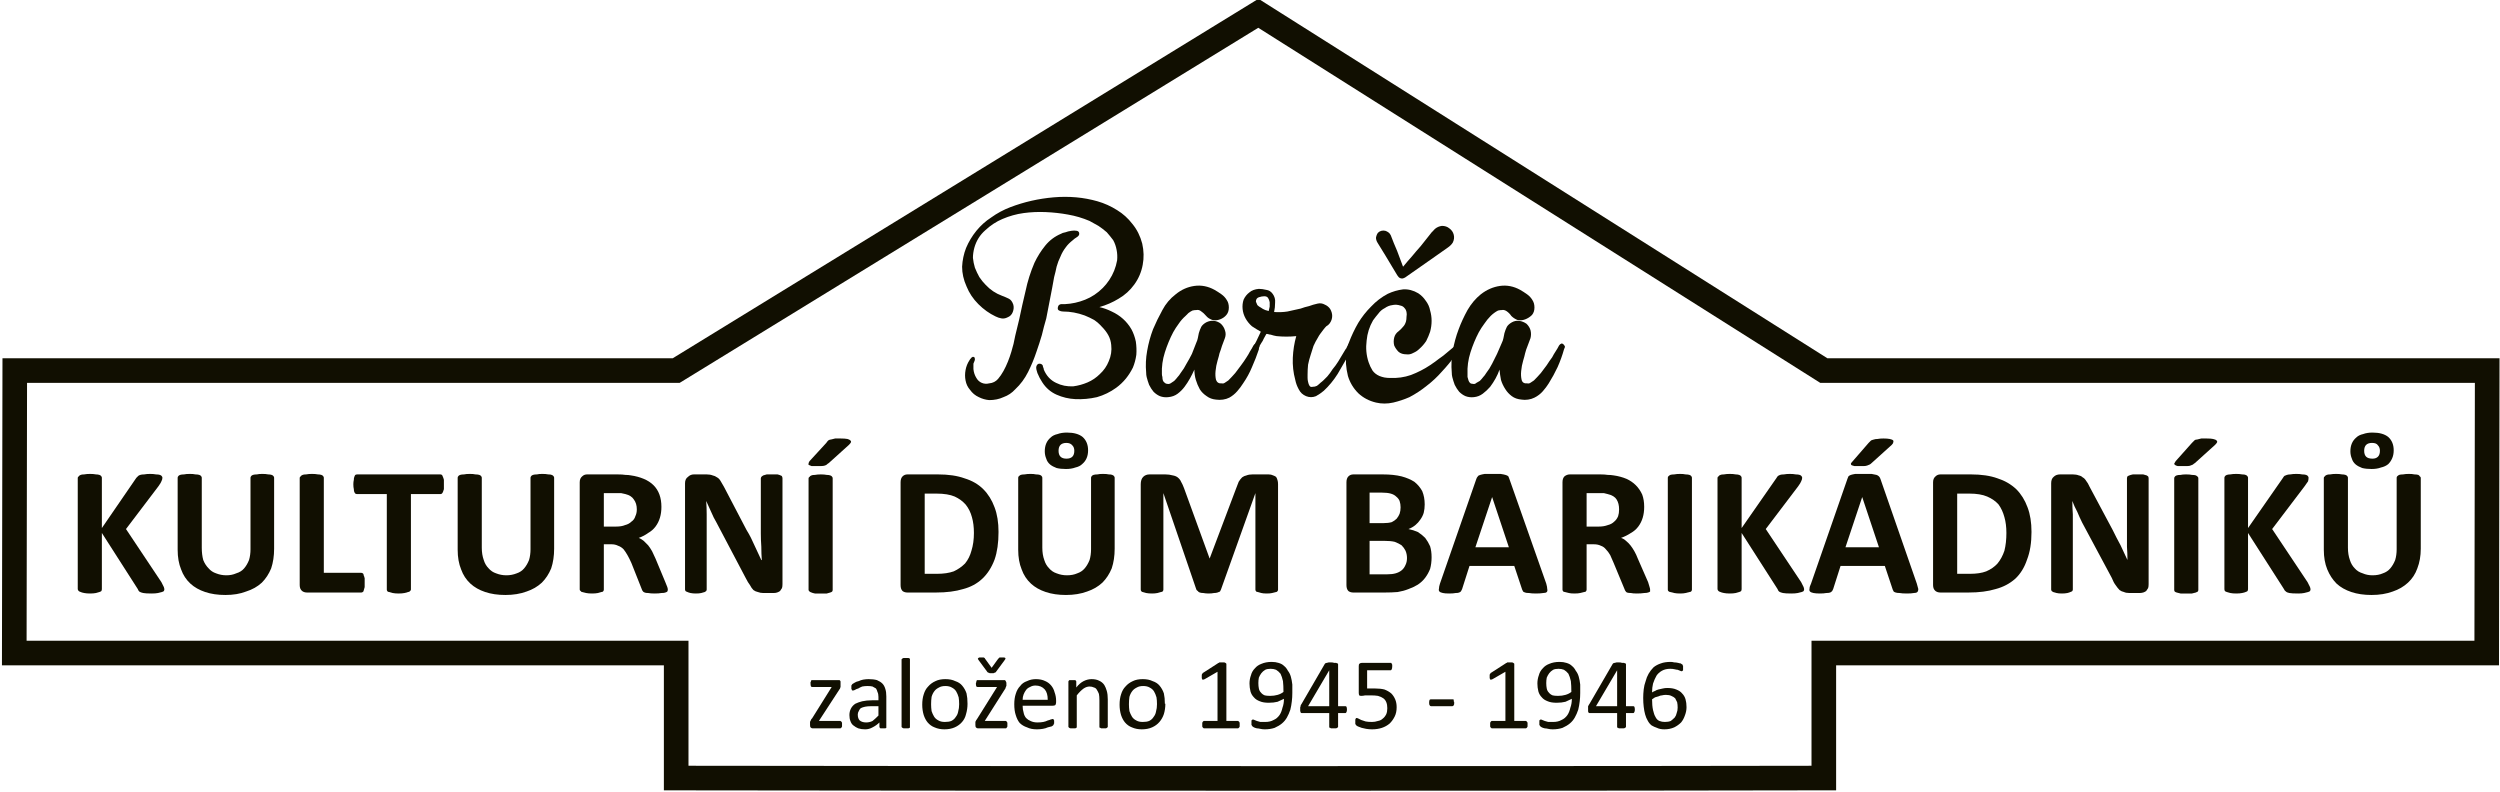 <?xml version="1.0" encoding="UTF-8"?> <svg xmlns="http://www.w3.org/2000/svg" version="1.2" viewBox="0 0 508 161" width="508" height="161"><title>Loga_verze0_03 (1)</title><style> tspan { white-space:pre } .s0 { fill: none;stroke: #110f01;stroke-width: 5 } .s1 { fill: #110f01 } </style><g id="_Artboards_"> </g><g id="Layer 1"><path id="&lt;Path&gt;" class="s0" d="m505.4 75.3h-134.8l-114.9-72.6-118.3 72.6h-134.4l-0.1 57.4c0 0 72.3 0 134.5 0 0 26.4 0 6.1 0 25.4 49 0.1 206.3 0.1 233.2 0 0-20.7 0-25.4 0-25.4h134.7z"></path><g id="&lt;Group&gt;"><path id="&lt;Compound Path&gt;" class="s1" d="m218.1 78.5q1.5-0.2 2.9-0.8 1.4-0.6 2.5-1.7 1.2-1.1 1.8-2.6 0.7-1.6 0.5-3.3-0.1-1.1-0.6-2-0.5-0.9-1.3-1.7-0.7-0.8-1.6-1.4-0.9-0.5-1.9-0.9-1.1-0.4-2.2-0.6-1.1-0.2-2.2-0.2-0.4 0-0.8-0.2-0.4-0.2-0.2-0.8 0.1-0.4 0.6-0.5 0.4 0 0.8 0 2.1-0.1 4.1-0.9 2-0.8 3.6-2.4 0.7-0.7 1.3-1.6 0.6-0.9 1-1.9 0.4-1 0.6-2.1 0.1-1.1-0.1-2.1-0.2-1.1-0.7-2-0.6-0.8-1.3-1.6-0.8-0.7-1.7-1.3-0.9-0.5-1.8-1-2.1-0.9-4.4-1.3-2.2-0.4-4.5-0.5-2.3-0.1-4.5 0.2-2.2 0.3-4.3 1.2-1.9 0.8-3.5 2.3-1.6 1.4-2.2 3.5-0.3 1.1-0.3 2.1 0.1 1 0.4 2 0.4 1 0.9 1.9 0.6 0.9 1.3 1.6 1.4 1.5 3.3 2.2 0.8 0.3 1.4 0.6 0.6 0.3 0.9 1.2 0.2 0.7-0.1 1.5-0.3 0.8-1.1 1.1-0.6 0.3-1.2 0.2-0.6-0.1-1.2-0.4-1.9-0.9-3.5-2.5-1.6-1.6-2.4-3.6-0.9-2-0.9-4 0.1-2 0.8-3.8 0.8-1.9 2.1-3.5 1.3-1.6 3-2.7 1.8-1.3 3.9-2.1 2.1-0.8 4.3-1.3 2.2-0.5 4.5-0.7 2.3-0.2 4.6 0 2.2 0.2 4.3 0.8 2.1 0.6 4 1.8 1.8 1.1 3.1 2.8 1.4 1.7 2 4 0.5 2.2 0.1 4.3-0.4 2.2-1.7 4-1.3 1.8-3.2 2.9-1.8 1.1-3.9 1.7 1.3 0.3 2.5 0.9 1.3 0.6 2.3 1.5 1 0.9 1.7 2.1 0.6 1.1 0.9 2.5 0.2 1.4 0.1 2.7-0.2 1.4-0.7 2.6-0.6 1.2-1.4 2.2-0.9 1.1-2 1.9-1.8 1.3-3.9 1.9-2.2 0.5-4.4 0.4-2-0.1-3.8-0.9-1.8-0.8-2.9-2.5-0.6-0.9-1-1.9-0.1-0.3-0.2-0.7-0.1-0.4 0-0.7 0.2-0.5 0.6-0.5 0.5 0 0.7 0.4 0 0.2 0.1 0.4 0.1 0.2 0.1 0.4 0.8 1.9 2.5 2.7 1.6 0.8 3.5 0.7zm-11.8 0.6q-1 1.1-2.4 1.6-1.3 0.6-2.9 0.6-1.1-0.1-2.1-0.6-1.1-0.5-1.8-1.5-0.7-0.8-0.9-1.9-0.2-1 0-2.1 0.2-1.1 0.8-2 0.1-0.2 0.3-0.4 0.1-0.2 0.4-0.3 0.1 0 0.3 0.1 0.1 0.2 0.1 0.4 0 0.2-0.1 0.4-0.1 0.3-0.2 0.5 0 0.3 0 0.5 0 0.3 0 0.6 0.1 1 0.6 1.8 0.4 0.7 1.1 1 0.7 0.3 1.5 0.1 1.1-0.1 1.8-0.9 0.6-0.7 1.1-1.6 0.5-0.9 0.9-1.9 0.4-1 0.7-2 0.5-1.6 0.8-3.3 0.4-1.6 0.8-3.3 0.6-2.9 1.3-5.8 0.6-2.9 1.8-5.7 0.9-1.9 2.2-3.5 1.3-1.6 3.2-2.4 0.3-0.2 0.9-0.3 0.5-0.2 1.2-0.3 0.6-0.1 1.1 0 0.5 0.1 0.5 0.6 0 0.4-0.5 0.7-0.5 0.3-0.8 0.6-0.9 0.7-1.4 1.4-0.7 0.9-1.1 1.9-0.5 1-0.8 2.1-0.2 1-0.5 2.1-0.2 1.1-0.4 2.2-0.3 1.6-0.6 3.1-0.3 1.6-0.6 3.1-0.5 1.7-0.9 3.4-0.5 1.7-1.1 3.4-0.7 2.1-1.7 4.1-1 2-2.6 3.5z"></path><path id="&lt;Compound Path&gt;" class="s1" d="m233 76.6q-0.1-0.4-0.1-0.9-0.2-2.2 0.2-4.4 0.4-2.3 1.2-4.4 0.8-1.9 1.9-3.9 1-1.9 2.7-3.2 1.7-1.4 3.8-1.7 2.1-0.3 4.1 0.8 0.7 0.4 1.4 0.9 0.7 0.5 1.1 1.2 0.4 0.6 0.4 1.5 0 0.9-0.5 1.5-0.5 0.6-1.3 0.9-0.8 0.3-1.6 0.1-0.8-0.3-1.2-0.8-0.5-0.6-1.1-1-0.4-0.3-0.9-0.2-0.4 0-0.8 0.1-0.4 0.2-0.8 0.5-0.3 0.3-0.6 0.6-0.8 0.7-1.4 1.6-0.6 0.8-1.1 1.7-1 1.9-1.7 4.1-0.7 2.2-0.6 4.4 0 0.3 0.1 0.6 0 0.4 0.1 0.7 0.1 0.3 0.4 0.5 0.2 0.2 0.5 0.2 0.4 0.1 0.8-0.2 0.3-0.2 0.6-0.4 0.4-0.4 0.7-0.8 0.3-0.3 0.6-0.8 0.7-0.9 1.2-1.9 0.6-1 1.1-2l0.9-2.3q0.2-0.4 0.3-0.9 0.1-0.5 0.2-1 0.2-0.7 0.5-1.3 0.3-0.5 1-0.9 0.8-0.4 1.6-0.3 0.8 0.1 1.4 0.6 0.6 0.6 0.8 1.3 0.3 0.8 0 1.6-0.3 0.8-0.6 1.6-0.2 0.7-0.5 1.5-0.1 0.5-0.4 1.5-0.3 1-0.4 2.1-0.1 1 0.1 1.8 0.3 0.8 1.2 0.7 0.3 0.1 0.7-0.2 0.4-0.3 0.6-0.4 0.7-0.7 1.4-1.5 0.6-0.8 1.2-1.6 0.6-0.8 1.1-1.6 0.4-0.6 0.7-1.2 0.4-0.6 0.7-1.2 0.2-0.3 0.5-0.4 0.3 0 0.6 0.3 0.2 0.2 0.1 0.4-0.1 0.2-0.1 0.5-0.6 1.8-1.4 3.6-0.7 1.7-1.8 3.3-0.5 0.8-1.2 1.6-0.7 0.8-1.6 1.3-0.6 0.3-1.3 0.4-0.7 0.1-1.4 0-1.1-0.1-1.9-0.7-0.9-0.6-1.4-1.4-0.5-0.9-0.8-1.9-0.3-1-0.3-2.1-0.4 0.9-0.9 1.8-0.5 0.9-1.1 1.7-0.6 0.8-1.4 1.4-0.8 0.6-1.9 0.7-0.9 0.1-1.7-0.2-0.7-0.3-1.3-0.9-0.5-0.6-0.9-1.4-0.3-0.8-0.5-1.6z"></path><path id="&lt;Compound Path&gt;" fill-rule="evenodd" class="s1" d="m267.7 61.7q0.8-0.2 1.5 0.2 0.7 0.3 1.1 0.9 0.4 0.7 0.4 1.4 0 0.8-0.5 1.5-0.3 0.4-0.7 0.6-0.3 0.3-0.6 0.7-0.3 0.4-0.6 0.8-0.3 0.4-0.5 0.8-0.5 0.8-0.9 1.7-0.3 0.9-0.6 1.9-0.3 0.9-0.5 1.9-0.1 1-0.1 2 0 0.2 0 0.7 0 0.4 0.1 0.8 0.1 0.5 0.3 0.8 0.2 0.3 0.6 0.2 0.5 0 0.9-0.2 0.4-0.3 0.7-0.6 0.4-0.3 0.7-0.6 0.4-0.4 0.7-0.7 0.6-0.7 1.1-1.5 0.6-0.7 1.1-1.5 0.3-0.5 0.6-1 0.3-0.5 0.6-1 0.2-0.3 0.3-0.5 0.2-0.2 0.3-0.5 0.1-0.2 0.2-0.4 0.1-0.3 0.3-0.4 0.3-0.3 0.7 0 0.3 0.3 0.1 0.7-0.2 0.4-0.5 0.9-0.3 0.4-0.5 0.9-1.1 1.9-2.2 3.8-1.2 1.9-2.8 3.4-0.7 0.6-1.6 1.1-1 0.4-2 0-1-0.4-1.5-1.4-0.5-0.9-0.7-1.9-0.6-2.2-0.5-4.5 0.1-2.3 0.7-4.4-1 0.1-2 0.1-1 0-2-0.1-0.6-0.1-1.2-0.3-0.2 0-0.5-0.1-0.3-0.1-0.4 0-0.2 0.4-0.5 0.9-0.2 0.5-0.5 0.9l-1.2 2q-0.3 0.3-0.6 0.1-0.3-0.2-0.2-0.6 0.5-1 1-1.9 0.5-1 0.9-1.9-0.9-0.5-1.8-1.1-0.8-0.7-1.3-1.6-0.5-0.9-0.6-1.9-0.1-1 0.2-1.9 0.4-0.9 1.2-1.5 0.7-0.6 1.9-0.7 0.7 0 1.5 0.2 0.8 0.1 1.3 0.8 0.6 0.8 0.5 1.8 0 1-0.2 1.9 1.4 0.1 2.7-0.1 1.4-0.3 2.7-0.6 0.8-0.3 1.7-0.5 0.8-0.3 1.7-0.5zm-12.5-0.4q0.1 0.3 0.3 0.7 0.3 0.3 0.7 0.5 0.4 0.3 0.9 0.5 0.4 0.1 0.7 0.2 0.1-0.4 0.2-0.9 0-0.5 0-0.9-0.1-0.5-0.3-0.8-0.2-0.4-0.8-0.4-0.5 0-1.1 0.2-0.6 0.2-0.6 0.9z"></path><path id="&lt;Compound Path&gt;" class="s1" d="m273.9 76.4q-0.3-1.2-0.4-2.5-0.1-2.2 0.6-4.3 0.8-2.1 1.9-4 1.1-1.8 2.6-3.3 1.5-1.6 3.4-2.6 1.5-0.7 3.1-0.9 1.6-0.1 3.1 0.8 0.9 0.6 1.5 1.5 0.7 0.9 0.9 2 0.3 1 0.3 2.1 0 1.1-0.3 2.2-0.3 0.9-0.8 1.9-0.6 0.9-1.4 1.6-0.5 0.5-1.2 0.8-0.7 0.4-1.4 0.3-1 0-1.6-0.5-0.6-0.6-0.9-1.3-0.2-0.8 0-1.6 0.2-0.8 0.9-1.3 0.5-0.4 0.9-0.9 0.4-0.4 0.6-1.1 0.1-0.4 0.1-0.9 0.1-0.6 0-1-0.1-0.5-0.4-0.8-0.3-0.4-0.8-0.5-0.9-0.3-1.7-0.1-0.8 0.1-1.5 0.6-0.8 0.4-1.3 1.1-0.6 0.7-1.1 1.4-1.1 1.9-1.3 4.1-0.3 2.3 0.4 4.4 0.3 0.9 0.8 1.7 0.5 0.7 1.4 1.1 0.5 0.2 1 0.3 0.6 0.1 1.1 0.1 2.3 0.1 4.3-0.6 2.1-0.8 3.9-2 0.9-0.6 1.8-1.3 0.9-0.6 1.8-1.4l1.2-1q0.1-0.1 0.2-0.2 0.2-0.2 0.4-0.2 0.4-0.2 0.5 0.2 0.2 0.4 0 0.7-0.2 0.3-0.4 0.5-0.1 0.3-0.3 0.6-1.3 1.8-2.8 3.4-1.4 1.6-3.1 2.9-1.6 1.3-3.5 2.3-1.6 0.7-3.3 1.1-1.8 0.4-3.5 0-2.1-0.5-3.6-1.9-1.5-1.5-2.1-3.5zm8.7-28.6q0.6 1.6 1.3 3.2 0.6 1.6 1.2 3.2 0.9-1.1 1.8-2.1 0.9-1.1 1.8-2.1l2.3-2.9q0.2-0.1 0.3-0.3 0.1-0.1 0.3-0.3 0.6-0.5 1.4-0.6 0.9 0 1.5 0.5 0.7 0.5 0.9 1.3 0.2 0.8-0.2 1.6-0.2 0.3-0.4 0.5-0.3 0.3-0.6 0.5l-2.7 1.9-6 4.2q-0.4 0.2-0.6 0.2-0.3 0-0.6-0.2-0.2-0.2-0.4-0.5-0.1-0.2-0.3-0.5l-2.1-3.5q-0.4-0.6-0.8-1.3-0.4-0.7-0.8-1.3-0.3-0.5-0.3-1 0.1-0.6 0.4-1 0.3-0.3 0.7-0.4 0.4-0.1 0.8 0 0.3 0.1 0.6 0.3 0.3 0.2 0.5 0.6z"></path><path id="&lt;Compound Path&gt;" class="s1" d="m295.1 76.6q-0.1-0.4-0.1-0.9-0.2-2.2 0.2-4.4 0.4-2.3 1.2-4.4 0.7-1.9 1.8-3.9 1.1-1.9 2.7-3.2 1.8-1.4 3.9-1.7 2.1-0.3 4.1 0.8 0.7 0.4 1.4 0.9 0.7 0.5 1.1 1.2 0.4 0.6 0.4 1.5 0 0.9-0.5 1.5-0.6 0.6-1.4 0.9-0.8 0.3-1.6 0.1-0.7-0.3-1.2-0.8-0.4-0.6-1-1-0.5-0.3-0.9-0.2-0.4 0-0.8 0.1-0.4 0.2-0.8 0.5-0.4 0.3-0.7 0.6-0.7 0.7-1.3 1.6-0.6 0.8-1.1 1.7-1 1.9-1.7 4.1-0.7 2.2-0.6 4.4 0 0.3 0 0.6 0.1 0.4 0.2 0.7 0.1 0.3 0.3 0.5 0.2 0.2 0.6 0.2 0.4 0.1 0.7-0.2 0.4-0.2 0.7-0.4 0.4-0.4 0.7-0.8 0.3-0.3 0.6-0.8 0.7-0.9 1.2-1.9 0.5-1 1-2l1-2.3q0.2-0.4 0.3-0.9 0.1-0.5 0.2-1 0.2-0.7 0.5-1.3 0.3-0.5 1-0.9 0.7-0.4 1.5-0.3 0.8 0.1 1.5 0.6 0.6 0.6 0.8 1.3 0.2 0.8 0 1.6-0.3 0.8-0.6 1.6-0.3 0.7-0.5 1.5-0.1 0.5-0.4 1.5-0.3 1-0.4 2.1-0.1 1 0.1 1.8 0.2 0.8 1.2 0.7 0.3 0.1 0.7-0.2 0.4-0.3 0.6-0.4 0.7-0.7 1.4-1.5 0.6-0.8 1.2-1.6 0.5-0.8 1.1-1.6 0.3-0.6 0.7-1.2 0.4-0.6 0.7-1.2 0.2-0.3 0.5-0.4 0.3 0 0.5 0.3 0.2 0.2 0.2 0.4-0.1 0.2-0.2 0.5-0.5 1.8-1.3 3.6-0.8 1.7-1.8 3.3-0.5 0.8-1.2 1.6-0.7 0.8-1.7 1.3-0.6 0.3-1.3 0.4-0.7 0.1-1.3 0-1.2-0.1-2-0.7-0.8-0.6-1.3-1.4-0.6-0.9-0.9-1.9-0.2-1-0.3-2.1-0.3 0.9-0.8 1.8-0.5 0.9-1.1 1.7-0.7 0.8-1.5 1.4-0.8 0.6-1.8 0.7-0.9 0.1-1.7-0.2-0.7-0.3-1.3-0.9-0.5-0.6-0.9-1.4-0.3-0.8-0.5-1.6z"></path></g><g id="&lt;Group&gt;"><path id="&lt;Compound Path&gt;" class="s1" d="m33.4 119.7q0 0.2-0.1 0.4-0.1 0.1-0.4 0.2-0.3 0.1-0.8 0.2-0.5 0.1-1.3 0.1-1.2 0-1.7-0.1-0.5-0.1-0.8-0.3-0.2-0.2-0.3-0.5l-7.3-11.4v11.4q0 0.2-0.1 0.4-0.1 0.1-0.4 0.2-0.3 0.1-0.7 0.2-0.5 0.1-1.2 0.1-0.7 0-1.2-0.1-0.5-0.1-0.7-0.2-0.3-0.1-0.4-0.2-0.2-0.2-0.2-0.4v-22.6q0-0.2 0.2-0.3 0.1-0.2 0.4-0.3 0.2-0.1 0.7-0.1 0.5-0.1 1.2-0.1 0.7 0 1.2 0.1 0.4 0 0.7 0.1 0.3 0.1 0.4 0.3 0.1 0.1 0.1 0.3v10.2l7-10.2q0.2-0.2 0.4-0.4 0.1-0.1 0.4-0.2 0.3-0.1 0.8-0.1 0.5-0.1 1.2-0.1 0.7 0 1.2 0.1 0.5 0 0.8 0.1 0.3 0.1 0.4 0.3 0.1 0.1 0.1 0.3 0 0.3-0.2 0.7-0.1 0.3-0.6 1l-6.6 8.7 7.2 10.8q0.4 0.8 0.5 1 0.1 0.3 0.1 0.4z"></path><path id="&lt;Compound Path&gt;" class="s1" d="m55.7 111.5q0 2.2-0.6 4-0.7 1.7-1.9 2.9-1.3 1.2-3.2 1.8-1.8 0.7-4.2 0.7-2.3 0-4.1-0.6-1.8-0.6-3-1.7-1.3-1.2-1.9-2.9-0.7-1.7-0.7-4v-14.6q0-0.2 0.1-0.3 0.1-0.2 0.4-0.3 0.3-0.1 0.8-0.1 0.4-0.1 1.2-0.1 0.7 0 1.1 0.1 0.5 0 0.8 0.1 0.3 0.1 0.4 0.3 0.1 0.1 0.1 0.3v14.2q0 1.4 0.3 2.5 0.4 1 1.1 1.7 0.6 0.7 1.5 1 1 0.4 2.1 0.4 1.1 0 2-0.4 1-0.3 1.6-1 0.6-0.7 1-1.7 0.3-1 0.3-2.2v-14.5q0-0.2 0.1-0.3 0.1-0.2 0.4-0.3 0.3-0.1 0.8-0.1 0.4-0.1 1.1-0.1 0.7 0 1.2 0.1 0.4 0 0.7 0.1 0.3 0.1 0.4 0.3 0.1 0.1 0.1 0.3z"></path><path id="&lt;Compound Path&gt;" class="s1" d="m74.1 118.4q0 0.6 0 0.9-0.1 0.4-0.2 0.7 0 0.2-0.2 0.3-0.1 0.1-0.3 0.1h-11q-0.6 0-1-0.3-0.5-0.4-0.5-1.2v-21.8q0-0.2 0.2-0.3 0.1-0.2 0.4-0.3 0.2-0.1 0.7-0.1 0.5-0.1 1.2-0.1 0.7 0 1.2 0.1 0.4 0 0.7 0.1 0.3 0.1 0.4 0.3 0.1 0.1 0.1 0.3v19.3h7.6q0.2 0 0.3 0.1 0.2 0.1 0.2 0.4 0.1 0.2 0.2 0.6 0 0.3 0 0.9z"></path><path id="&lt;Compound Path&gt;" class="s1" d="m90.2 98.4q0 0.6 0 1-0.1 0.3-0.2 0.6-0.1 0.2-0.2 0.3-0.2 0.1-0.3 0.1h-6v19.4q0 0.2-0.2 0.3-0.1 0.2-0.4 0.2-0.2 0.1-0.7 0.2-0.5 0.1-1.2 0.1-0.7 0-1.2-0.1-0.4-0.1-0.7-0.2-0.3 0-0.4-0.2-0.1-0.1-0.1-0.3v-19.4h-6q-0.2 0-0.4-0.1-0.1-0.1-0.2-0.3-0.1-0.3-0.1-0.6-0.1-0.4-0.1-1 0-0.5 0.1-0.9 0-0.4 0.1-0.6 0.1-0.3 0.2-0.4 0.2-0.1 0.4-0.1h16.9q0.1 0 0.3 0.1 0.1 0.1 0.2 0.4 0.1 0.2 0.2 0.6 0 0.4 0 0.9z"></path><path id="&lt;Compound Path&gt;" class="s1" d="m112.6 111.5q0 2.2-0.6 4-0.7 1.7-1.9 2.9-1.3 1.2-3.1 1.8-1.9 0.7-4.3 0.7-2.3 0-4.1-0.6-1.8-0.6-3-1.7-1.3-1.2-1.9-2.9-0.7-1.7-0.7-4v-14.6q0-0.2 0.1-0.3 0.1-0.2 0.4-0.3 0.3-0.1 0.8-0.1 0.4-0.1 1.2-0.1 0.7 0 1.1 0.1 0.5 0 0.8 0.1 0.3 0.1 0.4 0.3 0.1 0.1 0.1 0.3v14.2q0 1.4 0.4 2.5 0.3 1 1 1.7 0.6 0.7 1.5 1 1 0.4 2.1 0.4 1.1 0 2.1-0.4 0.9-0.3 1.5-1 0.6-0.7 1-1.7 0.3-1 0.3-2.2v-14.5q0-0.2 0.1-0.3 0.1-0.2 0.4-0.3 0.3-0.1 0.8-0.1 0.4-0.1 1.1-0.1 0.7 0 1.2 0.1 0.5 0 0.7 0.1 0.3 0.1 0.4 0.3 0.1 0.1 0.1 0.3z"></path><path id="&lt;Compound Path&gt;" fill-rule="evenodd" class="s1" d="m135.7 119.8q0 0.2-0.1 0.4-0.1 0.1-0.4 0.2-0.2 0.1-0.8 0.1-0.5 0.1-1.4 0.1-0.8 0-1.3-0.1-0.5 0-0.7-0.1-0.3-0.1-0.4-0.3-0.1-0.1-0.2-0.4l-2.1-5.3q-0.4-0.9-0.8-1.6-0.4-0.7-0.8-1.2-0.5-0.5-1.1-0.7-0.6-0.3-1.3-0.3h-1.6v9.2q0 0.2-0.1 0.3-0.1 0.2-0.4 0.2-0.3 0.1-0.7 0.2-0.5 0.1-1.2 0.1-0.7 0-1.2-0.1-0.5-0.1-0.8-0.2-0.2 0-0.3-0.2-0.2-0.1-0.2-0.3v-21.8q0-0.8 0.5-1.2 0.4-0.4 1-0.4h6.2q1 0 1.6 0.1 0.6 0 1.1 0.1 1.4 0.2 2.6 0.7 1.2 0.5 2 1.3 0.8 0.8 1.2 1.9 0.4 1.1 0.4 2.5 0 1.2-0.3 2.2-0.3 1-0.9 1.8-0.6 0.8-1.5 1.3-0.8 0.6-1.9 1 0.5 0.2 1 0.6 0.4 0.4 0.9 0.9 0.4 0.5 0.8 1.2 0.3 0.7 0.7 1.5l2 4.8q0.3 0.7 0.4 1 0.1 0.3 0.1 0.5zm-6.3-16.3q0-1.2-0.6-2-0.5-0.8-1.7-1.1-0.4-0.1-0.9-0.2-0.4 0-1.3 0h-2.2v6.8h2.5q1.1 0 1.8-0.3 0.8-0.2 1.3-0.7 0.6-0.4 0.8-1.1 0.3-0.6 0.3-1.4z"></path><path id="&lt;Compound Path&gt;" class="s1" d="m159 118.7q0 0.5-0.1 0.8-0.2 0.3-0.4 0.6-0.3 0.2-0.6 0.3-0.3 0.1-0.7 0.1h-2.1q-0.6 0-1.1-0.2-0.5-0.1-0.9-0.4-0.4-0.4-0.7-1-0.4-0.5-0.9-1.5l-5.9-11.2q-0.6-1-1.1-2.2-0.5-1.1-1-2.2 0.1 1.3 0.1 2.7 0 1.3 0 2.7v12.6q0 0.1-0.1 0.3-0.1 0.1-0.3 0.2-0.3 0.1-0.7 0.2-0.4 0.1-1.1 0.1-0.6 0-1.1-0.1-0.4-0.1-0.6-0.2-0.3-0.1-0.4-0.2-0.1-0.2-0.1-0.3v-21.6q0-0.9 0.6-1.3 0.5-0.5 1.2-0.5h2.6q0.7 0 1.2 0.2 0.5 0.1 0.9 0.4 0.4 0.2 0.7 0.7 0.3 0.5 0.7 1.2l4.6 8.8q0.5 0.8 0.9 1.6 0.4 0.8 0.7 1.5 0.4 0.8 0.7 1.5 0.4 0.8 0.7 1.5h0.1q-0.1-1.3-0.1-2.7-0.1-1.4-0.1-2.7v-11.2q0-0.2 0.2-0.4 0.1-0.1 0.3-0.2 0.3-0.1 0.7-0.2 0.4 0 1.1 0 0.6 0 1.1 0 0.4 0.1 0.6 0.2 0.3 0.1 0.3 0.2 0.1 0.2 0.1 0.4z"></path><path id="&lt;Compound Path&gt;" class="s1" d="m167.9 90q0.2-0.3 0.4-0.5 0.3-0.2 0.6-0.2 0.3-0.1 0.8-0.2 0.5 0 1.1 0 0.9 0 1.4 0.1 0.4 0.1 0.6 0.3 0.2 0.2 0.1 0.4-0.1 0.2-0.4 0.5l-4.1 3.7q-0.2 0.1-0.4 0.3-0.1 0.1-0.4 0.2-0.3 0.1-0.7 0.1-0.4 0-1 0-0.6 0-1 0-0.3-0.1-0.5-0.2-0.2-0.1-0.1-0.3 0-0.2 0.2-0.5zm1.3 29.9q0 0.1-0.1 0.3-0.1 0.1-0.4 0.2-0.3 0.1-0.7 0.2-0.5 0-1.2 0-0.7 0-1.2 0-0.5-0.1-0.7-0.2-0.3-0.1-0.4-0.2-0.2-0.2-0.2-0.3v-22.7q0-0.2 0.2-0.3 0.1-0.2 0.4-0.3 0.2-0.1 0.7-0.1 0.5-0.1 1.2-0.1 0.7 0 1.2 0.1 0.4 0 0.7 0.1 0.3 0.1 0.4 0.3 0.1 0.1 0.1 0.3z"></path><path id="&lt;Compound Path&gt;" fill-rule="evenodd" class="s1" d="m202.9 108.1q0 3.3-0.8 5.6-0.9 2.4-2.5 3.9-1.6 1.5-3.9 2.1-2.3 0.7-5.5 0.7h-5.8q-0.6 0-1-0.3-0.4-0.4-0.4-1.2v-20.9q0-0.8 0.4-1.2 0.4-0.4 1-0.4h6.2q3.2 0 5.4 0.8 2.3 0.7 3.8 2.2 1.5 1.5 2.3 3.7 0.8 2.1 0.8 5zm-5 0.2q0-1.8-0.4-3.2-0.4-1.5-1.3-2.6-0.9-1-2.2-1.6-1.4-0.6-3.7-0.6h-2.4v16.3h2.5q2 0 3.4-0.5 1.3-0.6 2.3-1.6 0.9-1.1 1.3-2.6 0.5-1.6 0.5-3.6z"></path><path id="&lt;Compound Path&gt;" fill-rule="evenodd" class="s1" d="m226.5 111.5q0 2.2-0.6 4-0.7 1.7-1.9 2.9-1.3 1.2-3.1 1.8-1.9 0.7-4.3 0.7-2.3 0-4.1-0.6-1.8-0.6-3-1.7-1.3-1.2-1.9-2.9-0.7-1.7-0.7-4v-14.6q0-0.2 0.1-0.3 0.2-0.2 0.4-0.3 0.3-0.1 0.8-0.1 0.5-0.1 1.2-0.1 0.7 0 1.1 0.1 0.5 0 0.8 0.1 0.3 0.1 0.4 0.3 0.1 0.1 0.1 0.3v14.2q0 1.4 0.4 2.5 0.3 1 1 1.7 0.6 0.7 1.5 1 1 0.4 2.1 0.4 1.2 0 2.1-0.4 0.9-0.3 1.5-1 0.6-0.7 1-1.7 0.3-1 0.3-2.2v-14.5q0-0.2 0.1-0.3 0.1-0.2 0.4-0.3 0.3-0.1 0.8-0.1 0.4-0.1 1.1-0.1 0.8 0 1.2 0.1 0.5 0 0.7 0.1 0.3 0.1 0.4 0.3 0.1 0.1 0.1 0.3zm-5.4-20q0 0.9-0.3 1.6-0.3 0.7-0.9 1.2-0.5 0.5-1.4 0.7-0.8 0.3-1.9 0.3-1.1 0-1.9-0.2-0.8-0.3-1.3-0.7-0.6-0.5-0.8-1.2-0.3-0.7-0.3-1.5 0-0.9 0.3-1.6 0.3-0.7 0.9-1.2 0.5-0.5 1.4-0.7 0.8-0.3 1.9-0.3 2.1 0 3.2 0.9 1.1 1 1.1 2.7zm-2.8 0.1q0-0.7-0.4-1.1-0.4-0.5-1.2-0.5-0.8 0-1.2 0.4-0.4 0.4-0.4 1.2 0 0.8 0.4 1.2 0.4 0.4 1.2 0.4 0.8 0 1.2-0.4 0.4-0.4 0.4-1.2z"></path><path id="&lt;Compound Path&gt;" class="s1" d="m259.7 119.8q0 0.2-0.1 0.3-0.1 0.2-0.3 0.2-0.3 0.1-0.8 0.2-0.4 0.1-1.1 0.1-0.7 0-1.1-0.1-0.4-0.1-0.7-0.2-0.3 0-0.4-0.2-0.1-0.1-0.1-0.3v-19.6l-7 19.6q-0.1 0.2-0.2 0.4-0.2 0.1-0.5 0.2-0.3 0.1-0.7 0.1-0.5 0.1-1.1 0.1-0.6 0-1.1-0.1-0.4 0-0.7-0.1-0.3-0.1-0.4-0.3-0.2-0.1-0.3-0.3l-6.7-19.6v19.6q0 0.2-0.1 0.3-0.1 0.2-0.4 0.2-0.3 0.1-0.7 0.2-0.5 0.1-1.1 0.1-0.7 0-1.2-0.1-0.4-0.1-0.7-0.2-0.2 0-0.3-0.2-0.1-0.1-0.1-0.3v-21.4q0-1 0.5-1.5 0.5-0.5 1.3-0.5h3.2q0.8 0 1.5 0.2 0.6 0.1 1 0.4 0.5 0.4 0.7 0.9 0.3 0.5 0.6 1.3l5.2 14.3 5.4-14.3q0.3-0.7 0.5-1.3 0.3-0.5 0.7-0.9 0.4-0.3 0.9-0.4 0.5-0.2 1.2-0.2h3.3q0.5 0 0.9 0.2 0.3 0.1 0.6 0.3 0.2 0.3 0.3 0.7 0.1 0.3 0.1 0.8z"></path><path id="&lt;Compound Path&gt;" fill-rule="evenodd" class="s1" d="m290.9 113.2q0 1.3-0.3 2.4-0.4 1-1 1.8-0.6 0.8-1.5 1.4-0.8 0.5-1.9 0.9-1 0.4-2.2 0.6-1.2 0.1-2.6 0.1h-6.4q-0.6 0-1-0.3-0.4-0.4-0.4-1.2v-20.9q0-0.8 0.4-1.2 0.4-0.4 1-0.4h6q2.2 0 3.8 0.4 1.5 0.4 2.6 1.1 1 0.8 1.6 1.9 0.5 1.2 0.5 2.7 0 0.9-0.2 1.7-0.2 0.7-0.7 1.4-0.4 0.6-1 1.1-0.6 0.5-1.4 0.8 1 0.2 1.9 0.6 0.8 0.5 1.5 1.2 0.6 0.8 1 1.7 0.3 1 0.3 2.2zm-6.3-10.1q0-0.7-0.2-1.3-0.2-0.5-0.7-0.9-0.4-0.4-1.1-0.6-0.7-0.2-1.8-0.2h-2.5v6.2h2.8q1 0 1.7-0.2 0.6-0.3 1-0.7 0.4-0.5 0.6-1 0.2-0.6 0.2-1.3zm1.3 10.3q0-0.8-0.3-1.5-0.3-0.6-0.8-1.1-0.6-0.4-1.4-0.7-0.8-0.2-2.2-0.2h-2.9v6.8h3.6q1 0 1.7-0.2 0.7-0.2 1.2-0.6 0.5-0.4 0.8-1.1 0.3-0.6 0.3-1.4z"></path><path id="&lt;Compound Path&gt;" fill-rule="evenodd" class="s1" d="m314.2 118.6q0.2 0.7 0.2 1.1 0.1 0.4-0.1 0.6-0.2 0.2-0.7 0.2-0.6 0.1-1.5 0.1-0.9 0-1.4-0.1-0.6 0-0.8-0.1-0.3-0.1-0.4-0.2-0.1-0.2-0.2-0.4l-1.6-4.8h-9.1l-1.5 4.7q-0.1 0.2-0.2 0.4-0.1 0.2-0.4 0.3-0.2 0.1-0.7 0.1-0.5 0.1-1.3 0.1-0.9 0-1.3-0.1-0.5-0.1-0.7-0.3-0.2-0.2-0.1-0.6 0-0.4 0.2-1l7.4-21.3q0.1-0.3 0.3-0.5 0.1-0.2 0.5-0.3 0.3-0.1 0.9-0.2 0.5 0 1.5 0 1.1 0 1.7 0 0.7 0.1 1 0.2 0.4 0.1 0.6 0.3 0.1 0.2 0.2 0.5zm-11-17.6l-3.4 10.2h6.8z"></path><path id="&lt;Compound Path&gt;" fill-rule="evenodd" class="s1" d="m335.3 119.8q0 0.2 0 0.4-0.1 0.1-0.4 0.2-0.3 0.1-0.8 0.1-0.6 0.1-1.5 0.1-0.8 0-1.2-0.1-0.5 0-0.8-0.1-0.2-0.1-0.3-0.3-0.1-0.1-0.2-0.4l-2.2-5.3q-0.4-0.9-0.7-1.6-0.4-0.7-0.9-1.2-0.4-0.5-1-0.7-0.6-0.3-1.4-0.3h-1.5v9.2q0 0.2-0.1 0.3-0.1 0.2-0.4 0.2-0.3 0.1-0.8 0.2-0.4 0.1-1.2 0.1-0.7 0-1.1-0.1-0.5-0.1-0.8-0.2-0.3 0-0.4-0.2-0.1-0.1-0.1-0.3v-21.8q0-0.8 0.4-1.2 0.5-0.4 1.1-0.4h6.2q0.9 0 1.5 0.1 0.6 0 1.2 0.1 1.4 0.2 2.6 0.7 1.1 0.5 1.9 1.3 0.8 0.8 1.3 1.9 0.4 1.1 0.4 2.5 0 1.2-0.3 2.2-0.3 1-0.9 1.8-0.6 0.8-1.5 1.3-0.9 0.6-2 1 0.6 0.2 1 0.6 0.5 0.4 0.9 0.9 0.4 0.5 0.8 1.2 0.4 0.7 0.7 1.5l2.1 4.8q0.2 0.7 0.3 1 0.1 0.3 0.1 0.5zm-6.3-16.3q0-1.2-0.5-2-0.5-0.8-1.8-1.1-0.3-0.1-0.8-0.2-0.5 0-1.3 0h-2.2v6.8h2.5q1 0 1.8-0.3 0.8-0.2 1.3-0.7 0.5-0.4 0.8-1.1 0.2-0.6 0.2-1.4z"></path><path id="&lt;Compound Path&gt;" class="s1" d="m343.8 119.8q0 0.2-0.1 0.3-0.1 0.2-0.4 0.2-0.3 0.1-0.8 0.2-0.4 0.1-1.1 0.1-0.7 0-1.2-0.1-0.5-0.1-0.8-0.2-0.2 0-0.4-0.2-0.1-0.1-0.1-0.3v-22.7q0-0.2 0.1-0.3 0.2-0.2 0.4-0.3 0.3-0.1 0.8-0.1 0.5-0.1 1.2-0.1 0.7 0 1.1 0.1 0.5 0 0.8 0.1 0.3 0.1 0.4 0.3 0.1 0.1 0.1 0.3z"></path><path id="&lt;Compound Path&gt;" class="s1" d="m366.6 119.7q0 0.2-0.1 0.4-0.1 0.1-0.4 0.2-0.3 0.1-0.8 0.2-0.5 0.1-1.3 0.1-1.2 0-1.7-0.1-0.5-0.1-0.8-0.3-0.2-0.2-0.3-0.5l-7.3-11.4v11.4q0 0.2-0.1 0.4-0.1 0.1-0.4 0.2-0.3 0.1-0.7 0.2-0.5 0.1-1.2 0.1-0.7 0-1.2-0.1-0.5-0.1-0.7-0.2-0.3-0.1-0.4-0.2-0.2-0.2-0.2-0.4v-22.6q0-0.2 0.2-0.3 0.1-0.2 0.4-0.3 0.2-0.1 0.7-0.1 0.5-0.1 1.2-0.1 0.7 0 1.2 0.1 0.4 0 0.7 0.1 0.3 0.1 0.4 0.3 0.1 0.1 0.1 0.3v10.2l7.1-10.2q0.1-0.2 0.3-0.4 0.2-0.1 0.4-0.2 0.3-0.1 0.8-0.1 0.5-0.1 1.2-0.1 0.7 0 1.2 0.1 0.5 0 0.8 0.1 0.3 0.1 0.4 0.3 0.1 0.1 0.1 0.3 0 0.3-0.2 0.7-0.1 0.3-0.6 1l-6.6 8.7 7.2 10.8q0.4 0.8 0.5 1 0.1 0.3 0.1 0.4z"></path><path id="&lt;Compound Path&gt;" fill-rule="evenodd" class="s1" d="m389.5 118.6q0.2 0.7 0.3 1.1 0 0.4-0.2 0.6-0.2 0.2-0.7 0.2-0.5 0.1-1.4 0.1-1 0-1.5-0.1-0.5 0-0.8-0.1-0.3-0.1-0.4-0.2-0.1-0.2-0.2-0.4l-1.6-4.8h-9l-1.5 4.7q-0.1 0.2-0.2 0.4-0.2 0.2-0.4 0.3-0.3 0.1-0.8 0.1-0.5 0.1-1.3 0.1-0.8 0-1.3-0.1-0.5-0.1-0.7-0.3-0.2-0.2-0.1-0.6 0-0.4 0.3-1l7.4-21.3q0.1-0.3 0.2-0.5 0.2-0.2 0.5-0.3 0.3-0.1 0.9-0.2 0.6 0 1.5 0 1.1 0 1.8 0 0.6 0.1 1 0.2 0.3 0.1 0.5 0.3 0.2 0.2 0.3 0.5zm-11.1-17.6l-3.4 10.2h6.8zm1.3-11q0.3-0.3 0.5-0.5 0.2-0.1 0.6-0.2 0.3-0.1 0.7-0.1 0.5-0.1 1.2-0.1 0.8 0 1.3 0.1 0.5 0.1 0.7 0.3 0.1 0.2 0 0.4 0 0.2-0.3 0.5l-4.1 3.7q-0.2 0.2-0.4 0.3-0.2 0.1-0.5 0.2-0.3 0.1-0.6 0.1-0.4 0-1 0-0.6 0-1 0-0.4-0.1-0.6-0.2-0.1-0.1-0.1-0.3 0.1-0.2 0.3-0.4z"></path><path id="&lt;Compound Path&gt;" fill-rule="evenodd" class="s1" d="m412.8 108.1q0 3.3-0.9 5.6-0.8 2.4-2.4 3.9-1.7 1.5-4 2.1-2.3 0.7-5.5 0.7h-5.7q-0.6 0-1-0.3-0.5-0.4-0.5-1.2v-20.9q0-0.8 0.5-1.2 0.4-0.4 1-0.4h6.2q3.2 0 5.4 0.8 2.2 0.7 3.8 2.2 1.5 1.5 2.3 3.7 0.8 2.1 0.8 5zm-5.1 0.2q0-1.8-0.4-3.2-0.4-1.5-1.2-2.6-0.9-1-2.3-1.6-1.4-0.6-3.6-0.6h-2.5v16.3h2.6q2 0 3.3-0.5 1.4-0.6 2.3-1.6 0.9-1.1 1.4-2.6 0.4-1.6 0.4-3.6z"></path><path id="&lt;Compound Path&gt;" class="s1" d="m436.6 118.7q0 0.5-0.1 0.8-0.2 0.3-0.4 0.6-0.3 0.2-0.6 0.3-0.4 0.1-0.7 0.1h-2.1q-0.7 0-1.1-0.2-0.5-0.1-0.9-0.4-0.4-0.4-0.8-1-0.4-0.5-0.8-1.5l-6-11.2q-0.5-1-1-2.2-0.6-1.1-1-2.2 0 1.3 0.1 2.7 0 1.3 0 2.7v12.6q0 0.1-0.1 0.3-0.1 0.1-0.4 0.2-0.2 0.1-0.6 0.2-0.5 0.1-1.1 0.1-0.7 0-1.1-0.1-0.4-0.1-0.7-0.2-0.2-0.1-0.3-0.2-0.1-0.2-0.1-0.3v-21.6q0-0.9 0.5-1.3 0.5-0.5 1.3-0.5h2.6q0.7 0 1.2 0.2 0.5 0.1 0.8 0.4 0.4 0.2 0.7 0.7 0.4 0.5 0.7 1.2l4.7 8.8q0.4 0.8 0.8 1.6 0.4 0.8 0.8 1.5 0.4 0.8 0.7 1.5 0.4 0.8 0.7 1.5 0-1.3-0.1-2.7 0-1.4 0-2.7v-11.2q0-0.2 0.1-0.4 0.1-0.1 0.4-0.2 0.2-0.1 0.7-0.2 0.4 0 1.1 0 0.6 0 1 0 0.4 0.1 0.7 0.2 0.2 0.1 0.3 0.2 0.1 0.2 0.1 0.4z"></path><path id="&lt;Compound Path&gt;" class="s1" d="m445.4 90q0.3-0.3 0.5-0.5 0.2-0.2 0.6-0.2 0.3-0.1 0.8-0.2 0.4 0 1.1 0 0.9 0 1.3 0.1 0.5 0.1 0.7 0.3 0.2 0.2 0.1 0.4-0.1 0.2-0.4 0.5l-4.1 3.7q-0.2 0.1-0.4 0.3-0.2 0.1-0.5 0.2-0.2 0.1-0.6 0.1-0.4 0-1 0-0.6 0-1 0-0.4-0.1-0.5-0.2-0.2-0.1-0.2-0.3 0.1-0.2 0.3-0.5zm1.3 29.9q0 0.1-0.1 0.3-0.2 0.1-0.4 0.2-0.3 0.1-0.8 0.2-0.4 0-1.2 0-0.7 0-1.1 0-0.5-0.1-0.8-0.2-0.3-0.1-0.4-0.2-0.1-0.2-0.1-0.3v-22.7q0-0.2 0.1-0.3 0.1-0.2 0.4-0.3 0.3-0.1 0.8-0.1 0.4-0.1 1.1-0.1 0.8 0 1.2 0.1 0.5 0 0.8 0.1 0.2 0.1 0.4 0.3 0.1 0.1 0.1 0.3z"></path><path id="&lt;Compound Path&gt;" class="s1" d="m469.5 119.7q0 0.2-0.1 0.4-0.1 0.1-0.4 0.2-0.3 0.1-0.8 0.2-0.5 0.1-1.2 0.1-1.3 0-1.8-0.1-0.5-0.1-0.7-0.3-0.3-0.2-0.4-0.5l-7.3-11.4v11.4q0 0.2-0.1 0.4-0.1 0.1-0.4 0.2-0.2 0.1-0.7 0.2-0.5 0.1-1.2 0.1-0.7 0-1.2-0.1-0.4-0.1-0.7-0.2-0.3-0.1-0.4-0.2-0.1-0.2-0.1-0.4v-22.6q0-0.2 0.1-0.3 0.1-0.2 0.4-0.3 0.3-0.1 0.7-0.1 0.5-0.1 1.2-0.1 0.7 0 1.2 0.1 0.5 0 0.7 0.1 0.3 0.1 0.4 0.3 0.1 0.1 0.1 0.3v10.2l7.1-10.2q0.1-0.2 0.3-0.4 0.2-0.1 0.5-0.2 0.3-0.1 0.7-0.1 0.5-0.1 1.2-0.1 0.8 0 1.2 0.1 0.5 0 0.8 0.1 0.3 0.1 0.4 0.3 0.1 0.1 0.1 0.3 0 0.3-0.1 0.7-0.2 0.3-0.7 1l-6.6 8.7 7.2 10.8q0.4 0.8 0.5 1 0.1 0.3 0.1 0.4z"></path><path id="&lt;Compound Path&gt;" fill-rule="evenodd" class="s1" d="m491.9 111.5q0 2.2-0.7 4-0.6 1.7-1.9 2.9-1.3 1.2-3.1 1.8-1.9 0.7-4.3 0.7-2.3 0-4.1-0.6-1.8-0.6-3-1.7-1.2-1.2-1.9-2.9-0.7-1.7-0.7-4v-14.6q0-0.2 0.2-0.3 0.1-0.2 0.4-0.3 0.2-0.1 0.7-0.1 0.5-0.1 1.2-0.1 0.7 0 1.2 0.1 0.4 0 0.7 0.1 0.3 0.1 0.4 0.3 0.1 0.1 0.1 0.3v14.2q0 1.4 0.4 2.5 0.3 1 1 1.7 0.6 0.7 1.6 1 0.9 0.4 2 0.4 1.2 0 2.1-0.4 0.9-0.3 1.5-1 0.6-0.7 1-1.7 0.3-1 0.3-2.2v-14.5q0-0.2 0.1-0.3 0.2-0.2 0.4-0.3 0.3-0.1 0.8-0.1 0.5-0.1 1.2-0.1 0.7 0 1.1 0.1 0.5 0 0.8 0.1 0.2 0.1 0.3 0.3 0.2 0.1 0.2 0.3zm-5.5-20q0 0.9-0.3 1.6-0.3 0.7-0.8 1.2-0.6 0.5-1.5 0.7-0.8 0.3-1.9 0.3-1.1 0-1.9-0.2-0.8-0.3-1.3-0.7-0.6-0.5-0.8-1.2-0.3-0.7-0.3-1.5 0-0.9 0.3-1.6 0.3-0.7 0.9-1.2 0.5-0.5 1.4-0.7 0.8-0.3 1.9-0.3 2.1 0 3.2 0.9 1.1 1 1.1 2.7zm-2.8 0.1q0-0.7-0.4-1.1-0.3-0.5-1.2-0.5-0.8 0-1.2 0.4-0.4 0.4-0.4 1.2 0 0.8 0.4 1.2 0.4 0.4 1.3 0.4 0.7 0 1.1-0.4 0.4-0.4 0.4-1.2z"></path></g><g id="&lt;Group&gt;"><path id="&lt;Compound Path&gt;" class="s1" d="m171.1 147.2q0 0.2 0 0.4 0 0.1-0.1 0.2 0 0.1-0.1 0.1-0.1 0.1-0.1 0.1h-5.7q-0.2 0-0.4-0.2-0.1-0.1-0.1-0.5v-0.3q0-0.2 0-0.3 0-0.1 0.1-0.2 0-0.1 0.1-0.2 0-0.2 0.2-0.3l4-6.4h-3.9q-0.2 0-0.3-0.1-0.1-0.2-0.1-0.6 0-0.2 0-0.3 0.1-0.1 0.1-0.2 0-0.1 0.1-0.2 0.1 0 0.2 0h5.3q0.1 0 0.2 0 0.1 0.1 0.1 0.1 0.1 0.1 0.1 0.2 0 0.1 0 0.3v0.3q0 0.2 0 0.3 0 0.1 0 0.2-0.1 0.2-0.1 0.3-0.1 0.1-0.2 0.3l-4.1 6.3h4.4q0 0 0.1 0.1 0.1 0 0.1 0.1 0.1 0.1 0.1 0.2 0 0.1 0 0.3z"></path><path id="&lt;Compound Path&gt;" fill-rule="evenodd" class="s1" d="m180.1 147.9q-0.1 0.1-0.3 0.1-0.1 0-0.4 0-0.3 0-0.4 0-0.2 0-0.2-0.1-0.1-0.1-0.1-0.2v-0.9q-0.6 0.6-1.4 1-0.7 0.4-1.5 0.4-0.8 0-1.4-0.2-0.5-0.2-1-0.6-0.4-0.3-0.6-0.9-0.2-0.5-0.2-1.2 0-0.7 0.3-1.3 0.3-0.6 0.9-1 0.6-0.3 1.4-0.5 0.9-0.2 2-0.2h1.3v-0.7q0-0.6-0.2-1-0.1-0.4-0.3-0.7-0.3-0.2-0.7-0.4-0.4-0.1-1-0.1-0.6 0-1.1 0.1-0.5 0.2-0.8 0.4-0.4 0.1-0.7 0.3-0.2 0.1-0.3 0.1-0.1 0-0.2 0-0.1 0-0.1-0.1 0-0.1-0.1-0.2 0-0.2 0-0.3 0-0.3 0-0.4 0.1-0.2 0.2-0.3 0.2-0.1 0.5-0.3 0.3-0.2 0.8-0.3 0.4-0.2 0.9-0.3 0.6-0.1 1.1-0.1 1 0 1.7 0.2 0.7 0.3 1.1 0.7 0.4 0.4 0.6 1.1 0.2 0.6 0.2 1.5c0 0.1 0 6.3 0 6.4zm-1.6-4.4h-1.5q-0.7 0-1.2 0.1-0.5 0.1-0.9 0.3-0.3 0.3-0.4 0.6-0.2 0.3-0.2 0.7 0 0.8 0.4 1.2 0.5 0.4 1.3 0.4 0.7 0 1.3-0.3 0.5-0.4 1.2-1.1z"></path><path id="&lt;Compound Path&gt;" class="s1" d="m184.9 147.7q0 0.1 0 0.1 0 0.1-0.1 0.1-0.1 0.1-0.3 0.1-0.2 0-0.4 0-0.3 0-0.4 0-0.2 0-0.3-0.1-0.1 0-0.1-0.1-0.1 0-0.1-0.1v-13.7q0-0.1 0.1-0.1 0-0.1 0.1-0.1 0.1-0.1 0.3-0.1 0.1 0 0.4 0 0.2 0 0.4 0 0.2 0 0.3 0.1 0.1 0 0.1 0.1 0 0 0 0.1z"></path><path id="&lt;Compound Path&gt;" fill-rule="evenodd" class="s1" d="m196.6 143q0 1.1-0.3 2.1-0.2 0.9-0.8 1.6-0.6 0.7-1.5 1.1-0.9 0.4-2.1 0.4-1.1 0-2-0.4-0.8-0.3-1.4-1-0.5-0.6-0.8-1.5-0.3-1-0.3-2.1 0-1.2 0.3-2.1 0.3-1 0.9-1.6 0.6-0.7 1.5-1.1 0.8-0.4 2-0.4 1.2 0 2 0.4 0.9 0.3 1.4 0.9 0.6 0.7 0.9 1.6 0.2 0.9 0.2 2.1zm-1.7 0.1q0-0.8-0.1-1.4-0.2-0.7-0.5-1.2-0.3-0.5-0.9-0.8-0.5-0.3-1.3-0.3-0.8 0-1.3 0.3-0.6 0.3-0.9 0.7-0.4 0.5-0.6 1.2-0.1 0.7-0.1 1.5 0 0.7 0.1 1.4 0.2 0.6 0.5 1.1 0.3 0.5 0.9 0.8 0.5 0.3 1.3 0.3 0.8 0 1.3-0.2 0.6-0.3 0.9-0.8 0.4-0.5 0.5-1.1 0.2-0.7 0.2-1.5z"></path><path id="&lt;Compound Path&gt;" class="s1" d="m204.7 147.2q0 0.2 0 0.4 0 0.1-0.1 0.2 0 0.1-0.1 0.1 0 0.1-0.1 0.1h-5.7q-0.2 0-0.4-0.2-0.1-0.1-0.1-0.5v-0.3q0-0.2 0-0.3 0-0.1 0.1-0.2 0-0.1 0.1-0.2 0.1-0.2 0.2-0.3l4-6.4h-3.9q-0.2 0-0.3-0.1-0.1-0.2-0.1-0.6 0-0.2 0.1-0.3 0-0.1 0-0.2 0.1-0.1 0.1-0.2 0.1 0 0.2 0h5.3q0.1 0 0.2 0 0.1 0.1 0.1 0.1 0.1 0.1 0.1 0.2 0.1 0.1 0.1 0.3v0.3q0 0.2 0 0.3-0.1 0.1-0.1 0.2-0.1 0.2-0.1 0.3-0.1 0.1-0.2 0.3l-4 6.3h4.3q0.1 0 0.1 0.1 0.1 0 0.1 0.1 0.1 0.1 0.1 0.2 0 0.1 0 0.3zm-1.9-13.3q0.1-0.1 0.2-0.2 0 0 0.1-0.1 0.1 0 0.2 0 0.2 0 0.4 0 0.2 0 0.4 0 0.1 0.1 0.2 0.1 0 0.1 0 0.2-0.1 0.1-0.2 0.3l-1.7 2.3q0 0.1-0.1 0.1-0.1 0.1-0.2 0.1-0.1 0-0.2 0.1-0.2 0-0.4 0-0.2 0-0.4 0-0.1-0.1-0.2-0.1-0.1 0-0.2-0.1-0.1 0-0.1-0.1l-1.7-2.3q-0.1-0.2-0.2-0.3 0-0.1 0.1-0.2 0 0 0.2-0.1 0.1 0 0.4 0 0.2 0 0.3 0 0.1 0 0.2 0 0.1 0.1 0.2 0.1 0 0.1 0.1 0.2l1.3 1.8z"></path><path id="&lt;Compound Path&gt;" fill-rule="evenodd" class="s1" d="m214.6 142.7q0 0.4-0.2 0.6-0.2 0.1-0.5 0.1h-6.1q0 0.8 0.2 1.4 0.1 0.6 0.5 1.1 0.4 0.4 0.9 0.6 0.6 0.3 1.4 0.3 0.7 0 1.2-0.1 0.5-0.1 0.9-0.3 0.4-0.1 0.6-0.2 0.3-0.1 0.4-0.1 0.1 0 0.1 0 0.1 0.1 0.1 0.1 0 0.1 0.1 0.2 0 0.2 0 0.3 0 0.2 0 0.3 0 0.1-0.1 0.1 0 0.1 0 0.2-0.1 0-0.1 0.1-0.1 0.1-0.3 0.2-0.3 0.1-0.8 0.2-0.4 0.2-1 0.3-0.6 0.1-1.2 0.1-1.2 0-2-0.4-0.9-0.3-1.5-0.9-0.5-0.6-0.8-1.6-0.3-0.9-0.3-2.2 0-1.2 0.3-2.1 0.3-1 0.9-1.6 0.5-0.7 1.4-1 0.8-0.4 1.8-0.4 1.1 0 1.9 0.4 0.7 0.3 1.2 0.9 0.5 0.6 0.7 1.4 0.3 0.8 0.3 1.7zm-1.7-0.5q0-1.4-0.6-2.1-0.7-0.8-1.9-0.8-0.6 0-1.1 0.3-0.5 0.2-0.8 0.6-0.3 0.4-0.5 0.9-0.2 0.5-0.2 1.1z"></path><path id="&lt;Compound Path&gt;" class="s1" d="m225.1 147.7q0 0.1-0.1 0.1 0 0.1-0.1 0.1-0.1 0.1-0.2 0.1-0.2 0-0.5 0-0.2 0-0.4 0-0.1 0-0.2-0.1-0.1 0-0.2-0.1 0 0 0-0.1v-5.4q0-0.8-0.1-1.3-0.2-0.5-0.4-0.8-0.2-0.4-0.6-0.5-0.4-0.2-0.9-0.2-0.6 0-1.2 0.4-0.7 0.5-1.4 1.4v6.4q0 0.1 0 0.1-0.1 0.1-0.1 0.1-0.1 0.1-0.3 0.1-0.2 0-0.4 0-0.3 0-0.4 0-0.2 0-0.3-0.1-0.1 0-0.1-0.1-0.1 0-0.1-0.1v-9.2q0-0.1 0.1-0.2 0 0 0.1-0.1 0.1 0 0.2 0 0.2 0 0.4 0 0.2 0 0.4 0 0.1 0 0.2 0 0.1 0.1 0.1 0.1 0.1 0.1 0.1 0.2v1.2q0.7-0.9 1.5-1.3 0.8-0.4 1.6-0.4 0.9 0 1.5 0.3 0.7 0.3 1.1 0.9 0.3 0.5 0.5 1.2 0.2 0.7 0.2 1.7z"></path><path id="&lt;Compound Path&gt;" fill-rule="evenodd" class="s1" d="m236.8 143q0 1.1-0.3 2.1-0.3 0.9-0.9 1.6-0.6 0.7-1.5 1.1-0.9 0.4-2.1 0.4-1.1 0-2-0.4-0.8-0.3-1.4-1-0.5-0.6-0.8-1.5-0.3-1-0.3-2.1 0-1.2 0.3-2.1 0.3-1 0.9-1.6 0.6-0.7 1.5-1.1 0.8-0.4 2-0.4 1.2 0 2 0.4 0.9 0.3 1.4 0.9 0.6 0.7 0.9 1.6 0.2 0.9 0.2 2.1zm-1.7 0.1q0-0.8-0.1-1.4-0.2-0.7-0.5-1.2-0.3-0.5-0.9-0.8-0.5-0.3-1.3-0.3-0.8 0-1.3 0.3-0.6 0.3-0.9 0.7-0.4 0.5-0.6 1.2-0.1 0.7-0.1 1.5 0 0.7 0.1 1.4 0.2 0.6 0.5 1.1 0.3 0.5 0.9 0.8 0.5 0.3 1.3 0.3 0.8 0 1.3-0.2 0.6-0.3 0.9-0.8 0.4-0.5 0.5-1.1 0.2-0.7 0.2-1.5z"></path><path id="&lt;Compound Path&gt;" class="s1" d="m251.9 147.3q0 0.2 0 0.3 0 0.1-0.1 0.2 0 0.1-0.1 0.1-0.1 0.1-0.1 0.1h-7q0 0-0.1-0.1-0.1 0-0.1-0.1-0.1-0.1-0.1-0.2 0-0.1 0-0.3 0-0.2 0-0.4 0-0.1 0.1-0.2 0-0.1 0.1-0.1 0-0.1 0.1-0.1h2.8v-10l-2.6 1.5q-0.2 0.1-0.3 0.1-0.1 0-0.2 0 0-0.1-0.1-0.3 0-0.1 0-0.4 0-0.1 0-0.2 0-0.2 0.1-0.3 0 0 0.1-0.1 0-0.1 0.1-0.1l3.1-2q0 0 0.1 0 0-0.1 0.1-0.1 0.1 0 0.2 0 0.2 0 0.3 0 0.3 0 0.4 0 0.2 0 0.3 0.1 0.1 0 0.1 0.1 0.1 0 0.1 0.1v11.6h2.4q0 0 0.1 0.1 0.1 0 0.1 0.1 0.1 0.1 0.1 0.2 0 0.2 0 0.4z"></path><path id="&lt;Compound Path&gt;" fill-rule="evenodd" class="s1" d="m262.6 140.8q0 0.9-0.1 1.7-0.1 0.9-0.3 1.7-0.3 0.9-0.7 1.6-0.4 0.7-1 1.2-0.6 0.5-1.5 0.9-0.9 0.3-2 0.3-0.5 0-0.9-0.1-0.4-0.1-0.7-0.1-0.4-0.1-0.6-0.2-0.2-0.1-0.3-0.2-0.1-0.1-0.2-0.3 0-0.1 0-0.4 0-0.2 0-0.3 0-0.2 0-0.2 0.1-0.1 0.1-0.1 0.1-0.1 0.2-0.1 0.1 0 0.3 0.1 0.2 0.1 0.5 0.2 0.3 0.1 0.7 0.2 0.5 0 1 0 1 0 1.7-0.4 0.7-0.3 1.2-1 0.4-0.6 0.6-1.5 0.3-0.8 0.3-1.8-0.6 0.3-1.3 0.6-0.8 0.2-1.8 0.2-1.1 0-1.8-0.3-0.8-0.3-1.2-0.8-0.5-0.5-0.7-1.2-0.2-0.8-0.2-1.6 0-0.9 0.3-1.7 0.2-0.8 0.8-1.4 0.5-0.6 1.3-0.9 0.9-0.4 2.1-0.4 0.8 0 1.4 0.2 0.7 0.2 1.1 0.6 0.5 0.4 0.8 1 0.4 0.5 0.6 1.2 0.2 0.7 0.3 1.6 0 0.8 0 1.7zm-1.8-0.2q0-1.3-0.1-2.2-0.2-0.9-0.5-1.5-0.4-0.5-0.9-0.8-0.5-0.2-1.1-0.2-0.7 0-1.1 0.2-0.5 0.3-0.8 0.7-0.3 0.4-0.5 0.9-0.1 0.5-0.1 1.1 0 0.6 0.1 1.1 0.1 0.5 0.4 0.8 0.3 0.4 0.8 0.6 0.4 0.1 1.1 0.1 0.8 0 1.5-0.2 0.7-0.2 1.2-0.6z"></path><path id="&lt;Compound Path&gt;" fill-rule="evenodd" class="s1" d="m273.7 144.2q0 0.3-0.1 0.5-0.1 0.2-0.2 0.2h-1.5v2.8q0 0.1-0.1 0.1 0 0.1-0.1 0.1-0.1 0.1-0.3 0.1-0.2 0-0.4 0-0.3 0-0.5 0-0.1 0-0.2-0.1-0.1 0-0.2-0.1 0 0 0-0.1v-2.8c-0.1 0-5.6 0-5.6 0q-0.1 0-0.2-0.1 0-0.1-0.1-0.3 0-0.1 0-0.4 0-0.2 0-0.3 0-0.2 0.1-0.3 0-0.1 0-0.2 0.1-0.2 0.2-0.3l4.7-8.1q0 0 0.1-0.1 0.1-0.1 0.3-0.1 0.1 0 0.4-0.1 0.2 0 0.5 0 0.4 0 0.6 0.1 0.3 0 0.4 0 0.2 0.1 0.3 0.1 0.1 0.1 0.1 0.2v8.5h1.5q0.1 0 0.2 0.1 0.1 0.2 0.1 0.6zm-3.6-8l-4.3 7.3h4.3z"></path><path id="&lt;Compound Path&gt;" class="s1" d="m283.8 143.7q0 1.1-0.4 1.9-0.4 0.8-1 1.4-0.7 0.6-1.6 0.9-0.9 0.3-2 0.3-0.6 0-1.2-0.1-0.5-0.1-0.9-0.2-0.5-0.2-0.8-0.3-0.2-0.1-0.3-0.2-0.1-0.1-0.1-0.1 0-0.1-0.1-0.2 0-0.1 0-0.2 0-0.1 0-0.3 0-0.2 0-0.3 0-0.2 0.1-0.3 0 0 0.1-0.1 0 0 0.1 0 0.1 0 0.3 0.1 0.2 0.1 0.6 0.3 0.3 0.1 0.9 0.3 0.5 0.1 1.3 0.1 0.6 0 1.2-0.2 0.6-0.1 1-0.5 0.4-0.3 0.7-0.9 0.2-0.5 0.2-1.2 0-0.7-0.2-1.2-0.2-0.5-0.6-0.8-0.4-0.3-1.1-0.5-0.6-0.1-1.5-0.1-0.6 0-1.1 0-0.4 0.1-0.8 0.1-0.3 0-0.4-0.1-0.1-0.2-0.1-0.5v-5.4q0-0.4 0.1-0.5 0.2-0.2 0.5-0.2h5.9q0 0 0.1 0 0.1 0.1 0.1 0.2 0.1 0.1 0.1 0.2 0 0.2 0 0.3 0 0.4-0.1 0.6-0.1 0.2-0.2 0.2h-4.8v3.7q0.4 0 0.7 0 0.4 0 0.9 0 1.1 0 1.9 0.2 0.8 0.3 1.4 0.8 0.5 0.5 0.8 1.2 0.3 0.7 0.3 1.6z"></path><path id="&lt;Compound Path&gt;" class="s1" d="m295.5 142.8q0 0.4-0.1 0.5-0.1 0.2-0.3 0.2h-4.3q-0.2 0-0.3-0.2-0.1-0.1-0.1-0.5 0-0.4 0.1-0.6 0.1-0.1 0.3-0.1h4.3q0.1 0 0.2 0 0 0 0.1 0.1 0 0.1 0 0.3 0.1 0.1 0.1 0.3z"></path><path id="&lt;Compound Path&gt;" class="s1" d="m310.4 147.3q0 0.2 0 0.3 0 0.1-0.1 0.2 0 0.1-0.1 0.1-0.1 0.1-0.1 0.1h-7q0 0-0.1-0.1-0.1 0-0.1-0.1-0.1-0.1-0.1-0.2 0-0.1 0-0.3 0-0.2 0-0.4 0-0.1 0.1-0.2 0-0.1 0.1-0.1 0-0.1 0.1-0.1h2.8v-10l-2.6 1.5q-0.2 0.1-0.3 0.1-0.1 0-0.2 0 0-0.1-0.1-0.3 0-0.1 0-0.4 0-0.1 0-0.2 0-0.2 0.1-0.3 0 0 0.1-0.1 0-0.1 0.1-0.1l3.1-2q0 0 0.1 0 0-0.1 0.1-0.1 0.1 0 0.2 0 0.2 0 0.3 0 0.3 0 0.4 0 0.2 0 0.3 0.1 0.1 0 0.1 0.1 0.1 0 0.1 0.1v11.6h2.4q0 0 0.1 0.1 0.1 0 0.1 0.1 0.1 0.1 0.1 0.2 0 0.2 0 0.4z"></path><path id="&lt;Compound Path&gt;" fill-rule="evenodd" class="s1" d="m321.1 140.8q0 0.9-0.1 1.7-0.1 0.9-0.3 1.7-0.3 0.9-0.7 1.6-0.4 0.7-1 1.2-0.6 0.5-1.5 0.9-0.9 0.3-2 0.3-0.5 0-0.9-0.1-0.4-0.1-0.7-0.1-0.4-0.1-0.6-0.2-0.2-0.1-0.3-0.2-0.1-0.1-0.2-0.3 0-0.1 0-0.4 0-0.2 0-0.3 0-0.2 0-0.2 0.1-0.1 0.1-0.1 0.1-0.1 0.2-0.1 0.1 0 0.3 0.1 0.2 0.1 0.5 0.2 0.3 0.1 0.7 0.2 0.5 0 1 0 1 0 1.7-0.4 0.7-0.3 1.2-1 0.4-0.6 0.6-1.5 0.3-0.8 0.3-1.8-0.6 0.3-1.3 0.6-0.8 0.2-1.8 0.2-1.1 0-1.8-0.3-0.8-0.3-1.2-0.8-0.5-0.5-0.7-1.2-0.2-0.8-0.2-1.6 0-0.9 0.3-1.7 0.2-0.8 0.8-1.4 0.5-0.6 1.3-0.9 0.9-0.4 2.1-0.4 0.8 0 1.4 0.2 0.7 0.2 1.1 0.6 0.5 0.4 0.8 1 0.4 0.5 0.6 1.2 0.2 0.7 0.3 1.6 0 0.8 0 1.7zm-1.8-0.2q0-1.3-0.1-2.2-0.2-0.9-0.5-1.5-0.4-0.5-0.9-0.8-0.5-0.2-1.1-0.2-0.7 0-1.1 0.2-0.5 0.3-0.8 0.7-0.3 0.4-0.5 0.9-0.1 0.5-0.1 1.1 0 0.6 0.1 1.1 0.1 0.5 0.4 0.8 0.3 0.4 0.8 0.6 0.4 0.1 1.1 0.1 0.8 0 1.5-0.2 0.7-0.2 1.2-0.6z"></path><path id="&lt;Compound Path&gt;" fill-rule="evenodd" class="s1" d="m332.2 144.2q0 0.3-0.1 0.5-0.1 0.2-0.2 0.2h-1.5v2.8q0 0.1-0.1 0.1 0 0.1-0.1 0.1-0.1 0.1-0.3 0.1-0.2 0-0.4 0-0.3 0-0.5 0-0.1 0-0.2-0.1-0.1 0-0.2-0.1 0 0 0-0.1v-2.8c-0.1 0-5.6 0-5.6 0q-0.1 0-0.2-0.1-0.1-0.1-0.1-0.3 0-0.1 0-0.4 0-0.2 0-0.3 0-0.2 0-0.3 0.1-0.1 0.1-0.2 0.1-0.2 0.2-0.3l4.7-8.1q0 0 0.1-0.1 0.1-0.1 0.3-0.1 0.1 0 0.4-0.1 0.2 0 0.5 0 0.4 0 0.6 0.1 0.3 0 0.4 0 0.2 0.1 0.3 0.1 0.1 0.1 0.1 0.2v8.5h1.5q0.1 0 0.2 0.1 0.1 0.2 0.1 0.6zm-3.6-8l-4.3 7.3h4.3z"></path><path id="&lt;Compound Path&gt;" fill-rule="evenodd" class="s1" d="m342.7 143.7q0 0.8-0.3 1.6-0.3 0.9-0.8 1.5-0.6 0.6-1.4 1-0.9 0.4-2 0.4-0.9 0-1.5-0.3-0.6-0.2-1.1-0.5-0.5-0.4-0.8-1-0.3-0.5-0.5-1.2-0.2-0.7-0.3-1.6-0.1-0.8-0.1-1.8 0-0.8 0.1-1.7 0.1-0.9 0.4-1.7 0.2-0.8 0.6-1.5 0.4-0.7 1-1.3 0.6-0.5 1.5-0.8 0.8-0.3 2-0.3 0.3 0 0.7 0.1 0.4 0 0.8 0.1 0.3 0.1 0.5 0.1 0.2 0.1 0.3 0.2 0.1 0 0.1 0.1 0 0.1 0.1 0.2 0 0 0 0.1 0 0.1 0 0.3 0 0.2 0 0.3 0 0.1 0 0.2-0.1 0.1-0.1 0.1-0.1 0.1-0.2 0.1-0.1 0-0.3-0.1-0.2-0.1-0.5-0.2-0.2 0-0.6-0.1-0.4-0.1-0.9-0.1-1 0-1.7 0.4-0.7 0.4-1.1 1-0.4 0.7-0.7 1.6-0.2 0.8-0.2 1.8 0.3-0.2 0.6-0.3 0.3-0.2 0.7-0.3 0.4-0.1 0.9-0.2 0.4-0.1 0.9-0.1 1.1 0 1.8 0.3 0.8 0.3 1.2 0.8 0.5 0.5 0.7 1.2 0.2 0.7 0.2 1.6zm-1.8 0.1q0-0.6-0.1-1.1-0.2-0.4-0.4-0.8-0.3-0.3-0.8-0.5-0.4-0.2-1.1-0.2-0.4 0-0.8 0.1-0.3 0-0.7 0.2-0.4 0.1-0.7 0.2-0.3 0.2-0.6 0.4 0 1.3 0.2 2.2 0.2 0.9 0.5 1.4 0.3 0.6 0.8 0.8 0.5 0.2 1.1 0.2 0.7 0 1.2-0.2 0.4-0.3 0.8-0.7 0.3-0.4 0.4-0.9 0.2-0.5 0.2-1.1z"></path></g></g></svg> 